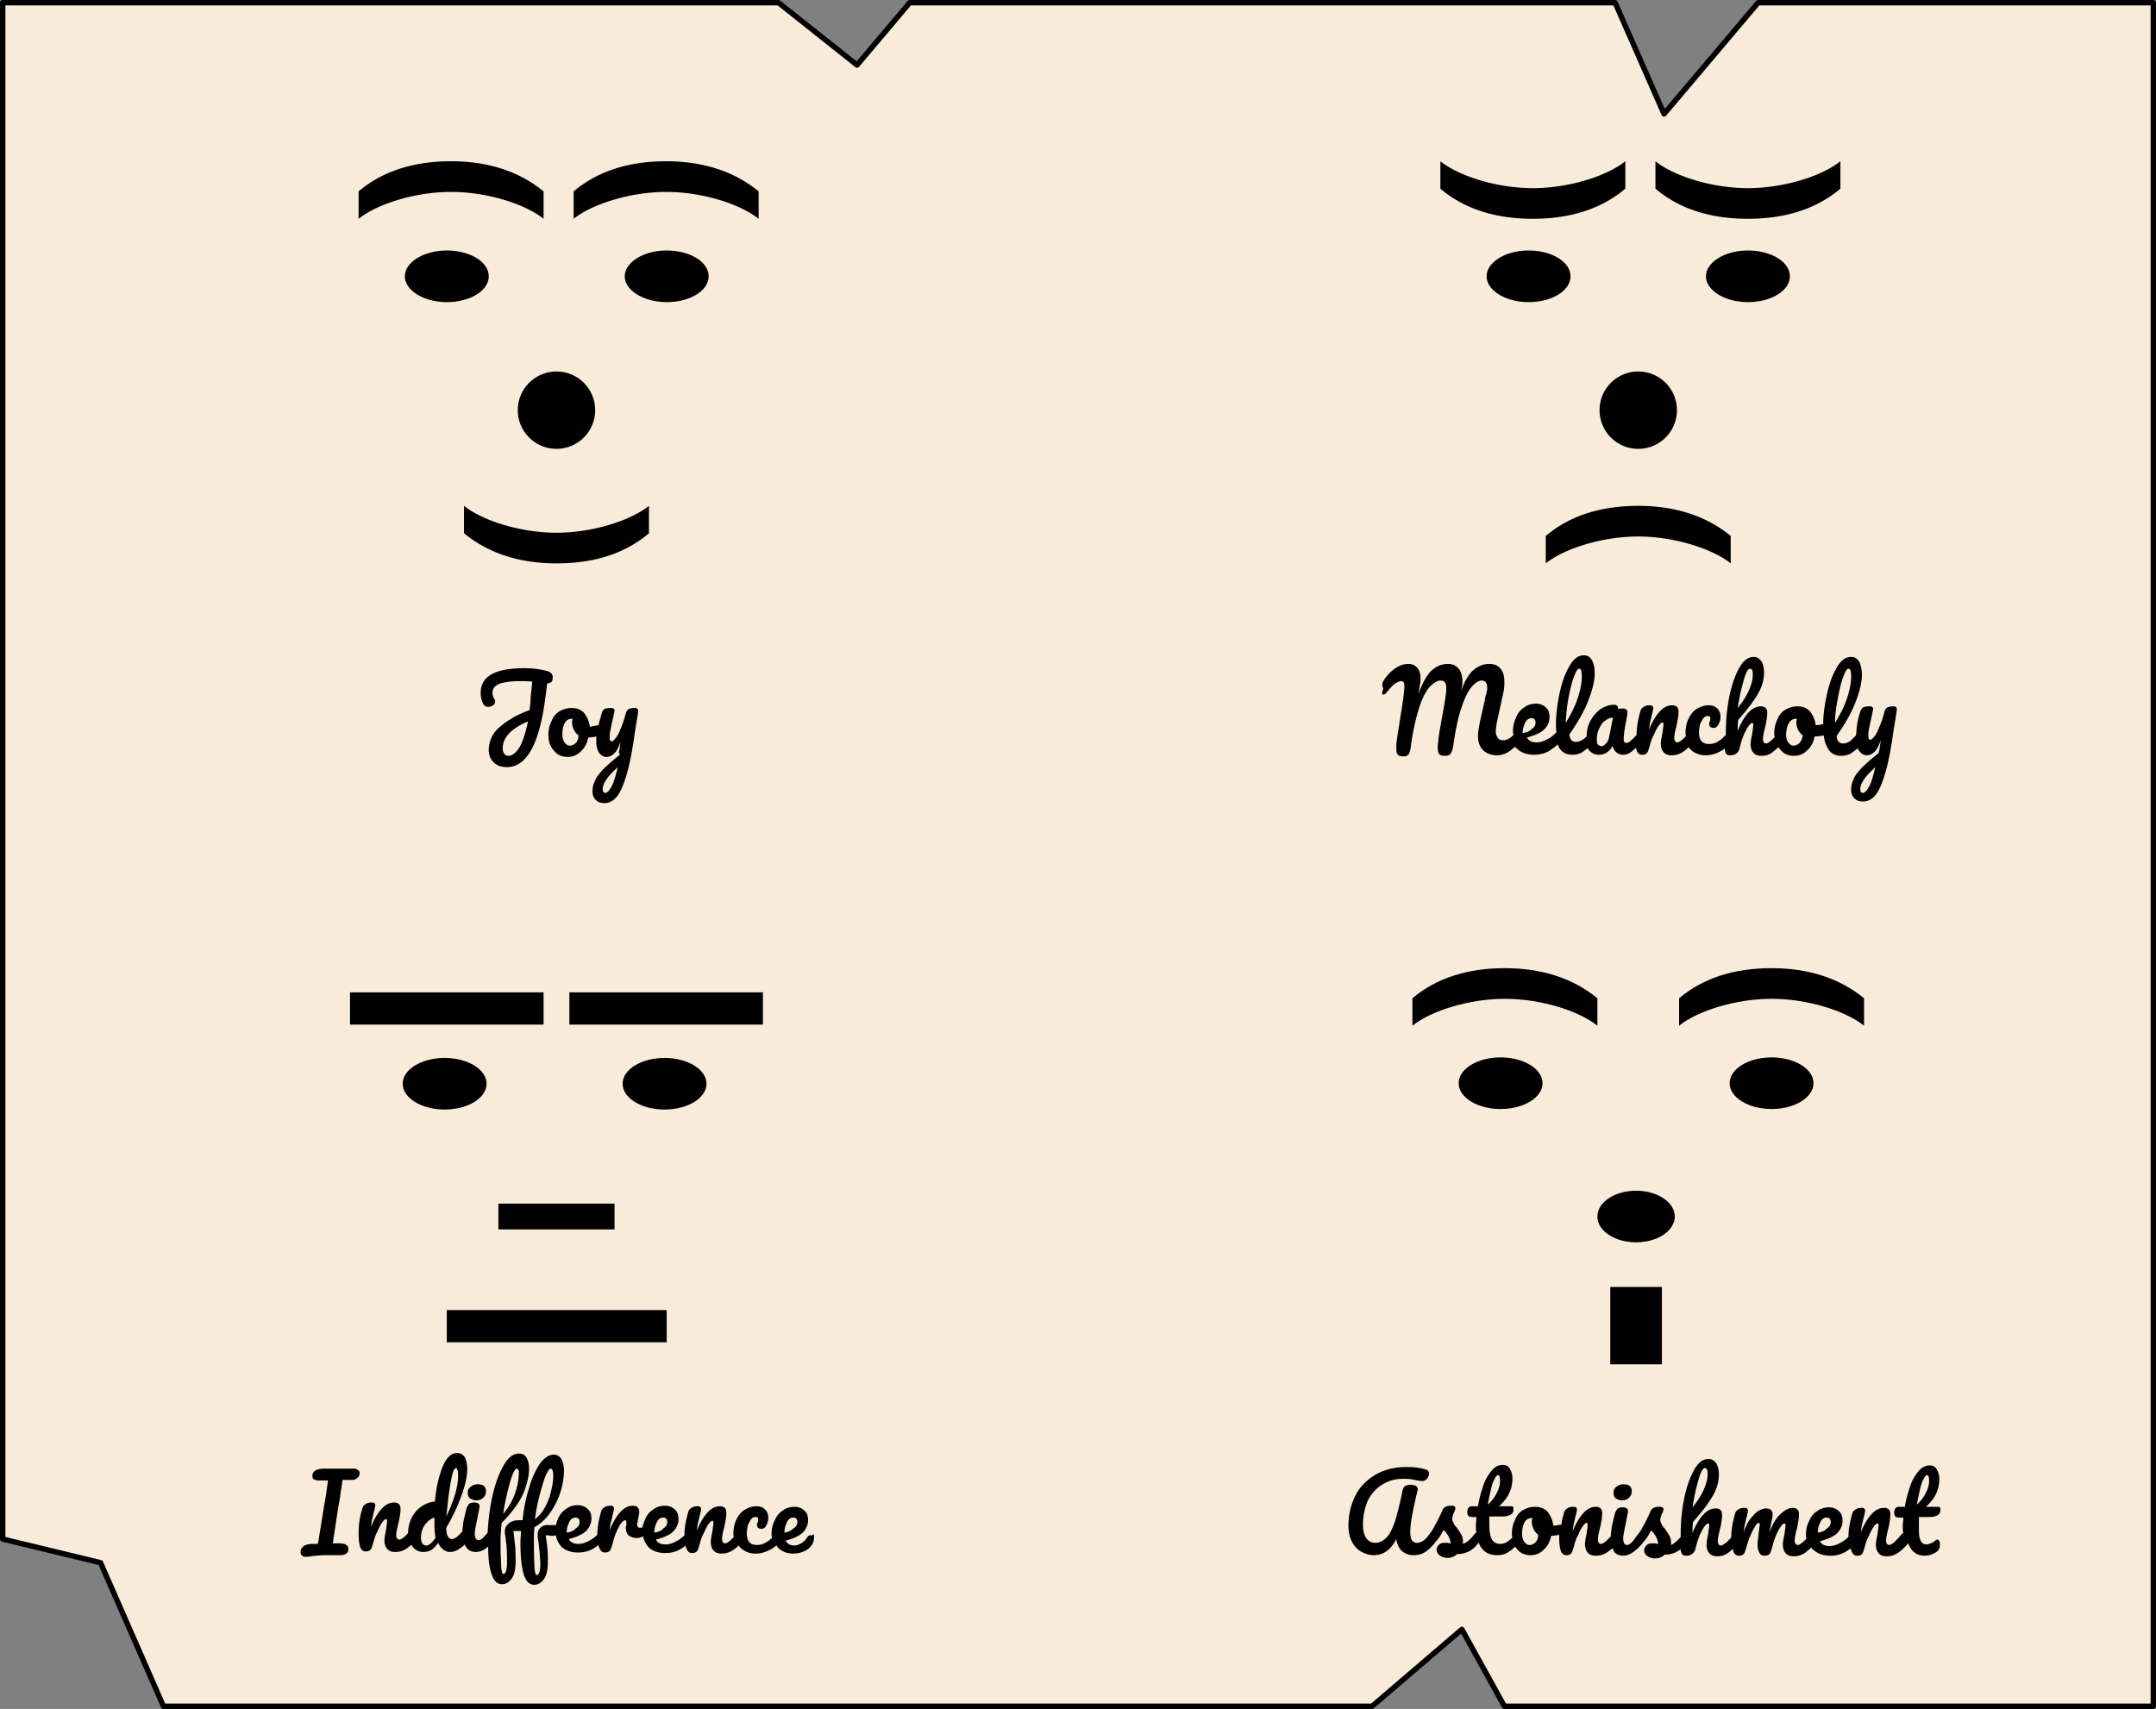 <svg xmlns="http://www.w3.org/2000/svg" viewBox="0 0 401 317.9">
  <rect x="0" y="0" width="401" height="317.9" fill="#808080" stroke="none"/>
  <path fill="#F9EBD9" vector-effect="non-scaling-stroke" stroke="#000" stroke-linecap="round" stroke-linejoin="round" stroke-miterlimit="10" d="M400.5.5v316.9H279.8l-7.9-14.3-16.7 14.3H30.4l-11.7-26.7-18.2-4.4V.5h144.3l14.6 11.6L169.2.5h131.2l9.1 20.7L327 .5z"/>
  <circle cx="103.5" cy="76.3" r="7.2"/>
  <path d="M90.9 51.4c0-2.7-3.5-4.8-7.8-4.8s-7.8 2.2-7.8 4.8 3.5 4.8 7.8 4.8 7.8-2.1 7.8-4.8zM131.8 51.4c0-2.7-3.5-4.8-7.8-4.8s-7.8 2.2-7.8 4.8 3.5 4.8 7.8 4.8 7.8-2.1 7.8-4.8zM120.7 99.2v-5.1c-3.5 2.8-10.6 5-17.2 5s-13.7-2.2-17.2-5v5.1c4.5 3.7 10.3 5.6 17.2 5.6 7 0 12.7-1.8 17.2-5.6zM83.9 35.7c6.6 0 13.7 2.2 17.2 5v-5.1C96.6 31.9 90.8 30 83.9 30c-6.9 0-12.7 1.8-17.2 5.6v5.1c3.5-2.8 10.6-5 17.2-5zM123.9 35.7c6.6 0 13.7 2.2 17.2 5v-5.1c-4.5-3.7-10.3-5.6-17.2-5.6-6.9 0-12.7 1.8-17.2 5.6v5.1c3.5-2.8 10.7-5 17.2-5zM98.5 132.1c-2.3.8-4.1 1.9-5.5 3.1a5.59 5.59 0 0 0-2.1 4.3c0 .9.3 1.7.9 2.3.6.6 1.4.9 2.5.9 3.6 0 6-4.2 7.1-12.7 0-.1.1-.6.2-1.5.1-.7.1-1.1.2-1.4.4 0 .6-.1.8-.3.2-.2.2-.5.2-.9 0-.5-.4-.9-1.1-1.1-1.2-.3-2.6-.5-4.2-.5-5.4 0-8.1 1.5-8.1 4.6 0 .8.2 1.5.5 2.1.2.3.5.5.9.5.3 0 .6-.1.9-.3.3-.2.4-.5.4-.7 0-.1 0-.3-.1-.4-.3-.4-.4-.9-.4-1.2 0-.8.4-1.3 1.3-1.7.8-.3 2.2-.5 3.9-.5.7 0 1.4 0 2.2.1l-.3 2.9c0 .7-.1 1.5-.2 2.4zm-2 7.1c-.6.9-1.3 1.4-1.9 1.4-.4 0-.6-.1-.8-.4-.2-.2-.3-.6-.3-1 0-2 1.6-3.7 4.7-5-.5 2.4-1.1 4.1-1.7 5zM115.3 140.4c-1.4 1.1-2.4 2-3.2 2.8-.7.8-1.3 1.5-1.5 2.2-.3.6-.4 1.2-.4 1.8 0 .7.2 1.2.6 1.6.4.4.9.6 1.6.6 1.4 0 2.5-1 3.3-2.9.8-1.9 1.5-4.5 2-7.8.1-.3.2-1.4.5-3.2.3-1.9.5-3 .5-3.3 0-.2-.1-.3-.2-.4s-.3-.1-.6-.1c-.4 0-.7.1-1 .2-.2.2-.4.4-.5.8-.3 1.1-.6 2.1-1 2.9-.3.8-.6 1.4-.9 1.7-.3.4-.5.6-.7.6-.3 0-.4-.2-.4-.7 0-.3 0-.7.1-1.2l.3-1.5c.1-.4.2-.8.3-1.3.1-.6.2-.9.2-1 0-.2-.1-.3-.2-.4-.1-.1-.3-.1-.6-.1-.5 0-.9.1-1.1.2-.2.2-.4.4-.5.8-.2.8-.4 1.5-.6 2.2-.6.1-1.1.2-1.6.3-.1-1-.5-1.8-1-2.5-.6-.7-1.4-1-2.4-1-.8 0-1.5.2-2.2.6-.7.4-1.2 1-1.5 1.8-.4.8-.6 1.6-.6 2.6 0 .7.1 1.4.4 2 .3.6.7 1.1 1.2 1.5.5.4 1.2.6 2 .6.9 0 1.7-.3 2.4-1 .7-.6 1.2-1.5 1.4-2.6.5 0 1-.1 1.5-.2v1c0 .8.2 1.5.5 2 .4.5.8.8 1.4.8.5 0 1-.2 1.5-.7.5-.5.8-1.2 1.1-2.1-.1.9-.2 1.6-.3 2l.2.4zm-1.6 6c-.4.7-.8 1.1-1.1 1.1-.2 0-.3-.1-.4-.2-.1-.1-.1-.3-.1-.5 0-.5.2-1.1.7-1.8.4-.7 1.2-1.4 2.1-2.3-.4 1.7-.8 3-1.2 3.7zm-6.6-8.2c-.3.3-.7.5-1.1.5-.4 0-.7-.2-1-.6-.3-.4-.4-.9-.4-1.6 0-.9.2-1.6.5-2.1s.8-.7 1.3-.7h.1c0 .2-.1.4-.1.6 0 .5.1.9.3 1.4.2.4.5.8.9 1.1 0 .6-.2 1.1-.5 1.4z"/>
  <ellipse cx="82.7" cy="201.6" rx="7.8" ry="4.8"/>
  <ellipse cx="123.6" cy="201.6" rx="7.8" ry="4.8"/>
  <path d="M92.7 223.9h21.6v4.8H92.7zM83.1 243.7H124v6H83.1zM105.9 184.6h36v6h-36zM65.1 184.6h36v6h-36zM66.5 273.4c-.2-.2-.5-.2-.8-.2H60c-1.3.1-1.9.5-1.9 1.4 0 .3.1.5.3.6.2.1.5.2 1 .2H61c-.2 1.6-.4 3.1-.7 4.6l-.4 2.5c-.1.8-.4 2.3-.7 4.3l-.1.4h-.9c-.7 0-1.3.1-1.7.4-.4.3-.6.6-.6 1.1 0 .3.1.5.3.7.2.2.4.2.7.2.2 0 .5 0 .9-.1 1-.1 1.8-.2 2.7-.2h2.8c.5 0 .8-.1 1.1-.3.3-.2.4-.5.4-.8 0-.4-.1-.6-.4-.8-.2-.2-.7-.3-1.4-.3h-1.1c.2-1.3.4-2.8.7-4.7l.4-2.5c.1-.3.2-1.1.4-2.5.2-1.2.3-1.9.3-2.1h1.7c.5 0 .8-.1 1.1-.4.3-.2.4-.6.4-1 0-.1-.1-.3-.4-.5zM87.5 276.6c-.4.3-.5.7-.5 1.1s.1.8.4 1c.3.2.7.4 1.2.4.6 0 1-.2 1.3-.5.3-.3.5-.7.5-1.2 0-.4-.1-.7-.4-1-.3-.2-.7-.3-1.2-.3s-.9.2-1.3.5z"/>
  <path d="M150.7 285.6c-.2 0-.4.1-.5.3-.4.6-.8 1-1.2 1.2-.3.2-.8.4-1.3.4-.7 0-1.2-.3-1.6-.9 1.5-.4 2.6-.9 3.2-1.5.6-.6 1-1.4 1-2.3 0-.8-.2-1.4-.7-1.8-.4-.4-1-.7-1.8-.7s-1.6.2-2.2.7c-.7.4-1.2 1.1-1.5 1.8-.4.8-.6 1.6-.6 2.5 0 .3 0 .5.1.8-.4.3-.7.6-1.1.8-.6.4-1.2.5-1.7.5-1.3 0-1.9-.7-1.9-2.2 0-.5.1-1 .2-1.5.2-.4.4-.8.6-1.1.3-.3.5-.4.8-.4.2 0 .3 0 .4.1.1.1.1.2.1.4s0 .3-.1.5c0 .1 0 .1-.1.2v.3c0 .2.1.4.2.5.1.1.3.2.6.2.4 0 .7-.2.9-.6.2-.4.4-.8.4-1.4 0-.7-.2-1.2-.6-1.6-.4-.4-.9-.6-1.6-.6-.7 0-1.4.2-2.1.6-.7.4-1.2 1-1.6 1.8-.4.8-.6 1.7-.6 2.7 0 .2 0 .4.1.6l-.7.7c-.4.3-.7.5-.9.5-.4 0-.6-.3-.6-.8 0-.4.1-1.1.4-2.2.3-1.3.4-2.2.4-2.7 0-.8-.4-1.2-1.2-1.2-.4 0-.9.1-1.4.4-.5.3-1 .8-1.5 1.5s-1 1.6-1.4 2.7c.1-.6.1-1 .2-1.4.1-.4.2-.8.3-1.3.2-.7.3-1.2.3-1.4 0-.2-.1-.3-.2-.4-.1-.1-.3-.1-.5-.1-.5 0-.8.1-1.1.3-.3.2-.5.4-.6.8-.4 1.4-.7 2.8-.7 4.3-.4.4-.9.8-1.5 1.1-.7.4-1.4.6-2 .6-.9 0-1.5-.3-1.8-.9 1.5-.4 2.6-.9 3.2-1.5.6-.6 1-1.4 1-2.3 0-.8-.2-1.4-.7-1.8-.4-.4-1-.7-1.8-.7s-1.6.2-2.2.7c-.7.4-1.2 1.1-1.5 1.8-.2.5-.4 1-.5 1.5-.2.1-.3.1-.5.1-.3 0-.5-.2-.5-.7 0-.1.1-.4.2-1s.2-1 .2-1.2c0-.8-.4-1.2-1.2-1.2-.4 0-.9.1-1.4.4-.5.3-1 .8-1.5 1.5s-1 1.6-1.4 2.7c.1-.6.1-1 .2-1.4.1-.4.2-.8.3-1.3.2-.7.3-1.2.3-1.4 0-.2-.1-.3-.2-.4-.1-.1-.3-.1-.5-.1-.5 0-.8.1-1.1.3-.3.2-.5.4-.6.8-.4 1.4-.7 2.8-.7 4.3-.4.4-.9.8-1.5 1.1-.7.4-1.4.6-2 .6-.9 0-1.5-.3-1.8-.9 1.5-.4 2.6-.9 3.2-1.5.6-.6 1-1.4 1-2.3 0-.8-.2-1.4-.7-1.8-.4-.4-1-.7-1.8-.7s-1.6.2-2.2.7c-.7.4-1.2 1.1-1.5 1.8-.2.4-.3.8-.4 1.2h-1.7c-.5 0-.9.2-1.2.5-.4.4-.5.8-.5 1.3v.4a40.14 40.14 0 0 1 .5 5.1c0 .7-.1 1.2-.2 1.5-.1.3-.3.5-.5.5s-.4-.7-.4-2.1c-.1-1.4-.1-2.7-.1-4.1 0-.9 0-1.8.1-2.7 1.1-.6 2.1-1.5 3-2.8a14.11 14.11 0 0 0 2.5-7.7c0-.9-.2-1.6-.5-2.2-.3-.5-.8-.8-1.4-.8-.9 0-1.8.6-2.6 1.7-.8 1.2-1.5 2.7-2 4.5a29 29 0 0 0-1.2 6h-.8c-.7 0-1.3.2-1.8.6-.4.4-.7.8-.7 1.4v.4c.1.6.2 1.4.3 2.3.1 1 .1 2.1.1 3.3 0 .7-.1 1.2-.2 1.5-.1.3-.3.5-.5.5s-.4-.7-.4-2.1c-.1-1.4-.1-2.7-.1-4.1 0-1.1.1-2.2.2-3.3 1.9-1.9 3.2-3.7 4-5.4.7-1.7 1.1-3.3 1.1-4.7 0-.9-.2-1.6-.5-2.1s-.8-.7-1.4-.7c-1.1 0-2.1.8-3 2.5-.9 1.7-1.6 3.7-2.1 6.3-.4 2-.6 4-.7 5.9-.3.4-.6.7-.8.9-.3.3-.6.5-.9.5-.2 0-.4-.1-.5-.3a2 2 0 0 1-.2-.9c0-.5.2-1.5.5-2.9.2-1.2.4-1.9.4-2.2 0-.4-.3-.7-1-.7a2 2 0 0 0-.9.2c-.2.2-.3.4-.5.8-.2.8-.4 1.6-.6 2.5-.1.8-.2 1.4-.2 1.9l-.9.9c-.4.3-.7.5-1.1.5-.3 0-.5-.2-.7-.5-.2-.3-.3-.9-.3-1.6 1.2-2 2.1-4 2.8-5.9.7-1.9 1.1-3.6 1.1-5 0-1-.2-1.8-.5-2.3-.4-.5-.8-.7-1.4-.7-1.1 0-2 .9-2.7 2.6-.7 1.8-1.2 3.9-1.4 6.4a5.48 5.48 0 0 0-4.4 3.2c-.4.8-.6 1.8-.6 2.7l-.7.7c-.4.3-.7.5-.9.5-.4 0-.6-.3-.6-.8 0-.4.1-1.1.4-2.2.3-1.3.4-2.2.4-2.7 0-.8-.4-1.2-1.2-1.2-.4 0-.9.1-1.4.4-.5.3-1 .8-1.5 1.5s-1 1.6-1.4 2.7c.1-.6.1-1 .2-1.4.1-.4.2-.8.3-1.3.2-.7.3-1.2.3-1.4 0-.2-.1-.3-.2-.4-.1-.1-.3-.1-.5-.1-.5 0-.8.1-1.1.3-.3.2-.5.4-.6.8-.5 1.5-.7 3.1-.7 4.7 0 1.1.1 1.9.3 2.5.2.5.5.8 1 .8.4 0 .7-.1.9-.3.2-.2.3-.6.5-1.2.2-.8.4-1.5.8-2.2.3-.7.6-1.3.9-1.7.3-.4.5-.6.7-.6.1 0 .2.1.2.3 0 .3-.1.9-.2 1.7-.2.9-.3 1.6-.3 1.9 0 .7.2 1.3.5 1.6.3.4.8.6 1.5.6.8 0 1.5-.2 2.2-.7.3-.2.5-.4.8-.6.1.1.2.3.3.4.5.6 1.2.9 1.9.9.5 0 1-.1 1.4-.3.4-.2.9-.7 1.4-1.4.5 1.1 1.3 1.7 2.2 1.7.6 0 1.2-.2 1.9-.7.3-.2.6-.4.8-.7.1.2.2.3.3.5.4.6 1 .9 1.8.9.7 0 1.5-.3 2.3-1 0 2.2.2 3.9.6 5 .4 1.3 1 2 2 2 .7 0 1.3-.4 1.8-1.1s.7-1.8.7-3.2c0-1.1 0-2-.1-2.9l-.3-2.7h1.4c0 .7-.1 1.4-.1 2.1 0 2.6.2 4.6.6 5.9.4 1.3 1 2 2 2 .7 0 1.3-.4 1.8-1.1.5-.7.7-1.8.7-3.2 0-.9 0-1.7-.1-2.6-.1-.9-.2-1.6-.3-2.3.7 0 1 .1 1.1.1.3 0 .5 0 .8-.1.1.8.5 1.5 1 2.1.7.7 1.8 1.1 3.1 1.1a5.55 5.55 0 0 0 3.8-1.4c0 .2.1.4.2.6.2.5.5.8 1 .8.4 0 .7-.1.9-.3.2-.2.3-.6.5-1.2.2-.8.4-1.5.7-2.2.3-.7.6-1.3.9-1.7.3-.4.6-.6.8-.6.1 0 .2.1.2.3v.5c0 .2-.1.4-.1.6 0 .6.2 1.1.5 1.4.4.3.9.5 1.5.5.4 0 .8-.1 1.2-.3.2.8.5 1.4 1 2 .7.7 1.8 1.1 3.1 1.1a5.55 5.55 0 0 0 3.8-1.4c0 .2.1.4.2.6.2.5.5.8 1 .8.4 0 .7-.1.9-.3.2-.2.3-.6.5-1.2.2-.8.4-1.5.8-2.2.3-.7.6-1.3.9-1.7.3-.4.5-.6.7-.6.1 0 .2.1.2.3 0 .3-.1.9-.2 1.7-.2.9-.3 1.6-.3 1.9 0 .7.2 1.3.5 1.6.3.4.8.6 1.5.6.8 0 1.5-.2 2.2-.7a7 7 0 0 0 1-.8c.1.1.2.3.3.4a4 4 0 0 0 2.9 1.1c.8 0 1.6-.2 2.4-.6.5-.2 1-.6 1.4-.9.1.1.2.3.3.4.7.7 1.6 1.1 2.9 1.1.8 0 1.5-.2 2.1-.5.6-.3 1.1-.7 1.4-1.3.2-.3.3-.7.3-1.2 0-.3 0-.5-.1-.6-.3.3-.4.2-.6.2zm-50.3-7.6c.4-1.4.7-2.6 1.1-3.5.4-.9.7-1.3.9-1.3.3 0 .5.4.5 1.2 0 .9-.1 1.8-.4 2.9-.2 1.1-.6 2.1-1.1 3-.5 1-1.1 1.7-1.9 2.3.2-1.6.5-3.1.9-4.6zm-6-.5c.3-1.3.6-2.3.9-3.1.3-.8.6-1.2.8-1.2.1 0 .2.1.3.2s.1.4.1.7a12.16 12.16 0 0 1-2.9 7.5c.2-1.5.5-2.8.8-4.1zm-10.9.3c.2-1.4.4-2.5.6-3.4.2-.9.5-1.3.7-1.3.1 0 .2.1.3.4.1.3.1.6.1 1.1 0 1.9-.7 4.4-2.2 7.5.2-1.4.3-2.9.5-4.3zm-3.5 9.4c-.2.2-.5.3-.7.3-.6 0-1-.5-1-1.4 0-.9.2-1.7.7-2.4.5-.7 1.1-1.2 1.8-1.4v1.5c0 .9.1 1.6.2 2.3-.4.5-.7.9-1 1.1zm25.4-2.1c0-.8.2-1.4.5-2 .3-.6.7-.8 1.2-.8.2 0 .4.1.5.2.1.1.2.3.2.6 0 .5-.2.9-.7 1.2-.3.4-.9.7-1.7.8zm16.3 0c0-.8.2-1.4.5-2 .3-.6.7-.8 1.2-.8.2 0 .4.1.5.2.1.1.2.3.2.6 0 .5-.2.9-.7 1.2-.3.4-.9.7-1.7.8zm24.2 0c0-.8.2-1.4.5-2 .3-.6.7-.8 1.2-.8.2 0 .4.1.5.2.1.1.2.3.2.6 0 .5-.2.9-.7 1.2-.4.4-1 .7-1.7.8z"/>
  <circle cx="304.7" cy="76.3" r="7.2"/>
  <path d="M292.1 51.4c0-2.7-3.5-4.8-7.8-4.8s-7.8 2.2-7.8 4.8 3.5 4.8 7.8 4.8 7.8-2.1 7.8-4.8zM332.9 51.4c0-2.7-3.5-4.8-7.8-4.8s-7.8 2.2-7.8 4.8 3.5 4.8 7.8 4.8 7.8-2.1 7.8-4.8zM321.9 104.8v-5.1c-4.5-3.7-10.3-5.6-17.2-5.6-6.9 0-12.7 1.8-17.2 5.6v5.1c3.5-2.8 10.6-5 17.2-5 6.5 0 13.7 2.2 17.2 5zM325.1 40.7c6.9 0 12.7-1.8 17.2-5.6V30c-3.5 2.8-10.6 5-17.2 5s-13.7-2.2-17.2-5v5.1c4.5 3.8 10.3 5.6 17.2 5.6zM285.1 40.7c6.9 0 12.7-1.8 17.2-5.6V30c-3.5 2.8-10.6 5-17.2 5s-13.7-2.2-17.2-5v5.1c4.5 3.8 10.3 5.6 17.2 5.6zM257.3 129.2c.2 0 .4-.1.6-.4.6-.7 1.1-1.3 1.5-1.6.5-.3.9-.5 1.2-.5.4 0 .6.3.6.9 0 .6-.1 1.4-.2 2.3-.2 1.5-.5 3.2-.8 5.2-.2 1.1-.3 1.9-.4 2.6-.1.6-.1 1.1-.1 1.5 0 .6.1 1 .3 1.2.2.2.5.3 1 .3s.8-.1 1-.4c.2-.3.3-.7.4-1.4.4-3.1 1-5.5 1.6-7.4.6-1.8 1.3-3.1 2-3.8.7-.7 1.3-1.1 1.9-1.1.4 0 .7.1.8.3.2.2.3.6.3 1.1 0 .9-.3 2.9-.9 6-.2 1.2-.4 2.2-.5 3-.1.9-.2 1.5-.2 2.1 0 .6.1.9.3 1.2.2.2.5.3 1 .3s.9-.1 1.1-.4c.2-.3.4-.8.5-1.5.4-2.9.9-5.2 1.5-7 .6-1.8 1.2-3.1 1.9-3.9s1.3-1.2 1.9-1.2c.3 0 .6.1.7.3.2.2.3.6.3 1 0 .3 0 .5-.1.8 0 .3-.1.5-.2.8-.1.3-.1.5-.1.6l-.8 3.5c-.3 1.4-.5 2.5-.5 3.3 0 1.1.3 2 .9 2.6.6.6 1.5 1 2.6 1 .7 0 1.4-.2 2.1-.6.4-.2.8-.6 1.3-1 .1.2.2.3.4.4.7.7 1.8 1.1 3.1 1.1 1 0 1.9-.2 2.8-.7.6-.4 1.2-.8 1.6-1.2.1.1.1.2.2.4.5 1 1.4 1.5 2.5 1.5.8 0 1.6-.2 2.2-.7.2-.2.4-.3.7-.5.1.1.1.2.2.3.5.6 1.1.9 1.9.9 1 0 1.9-.5 2.5-1.6.2.5.4.9.8 1.2.4.3.7.4 1.2.4.6 0 1.1-.2 1.7-.7.2-.2.5-.4.7-.6 0 .2.1.4.1.5.2.5.5.8 1 .8.4 0 .7-.1.9-.3.2-.2.3-.6.5-1.2.2-.8.4-1.5.8-2.2.3-.7.6-1.3.9-1.7.3-.4.5-.6.7-.6.1 0 .2.1.2.3 0 .3-.1.9-.2 1.7-.2.9-.3 1.6-.3 1.9 0 .7.2 1.3.5 1.6.3.4.8.6 1.5.6.8 0 1.5-.2 2.2-.7a7 7 0 0 0 1-.8c.1.1.2.3.3.4a4 4 0 0 0 2.9 1.1c.8 0 1.6-.2 2.4-.6.4-.2.8-.4 1.1-.7 0 .4.1.7.2.9.1.3.4.4.8.4 1 0 1.6-.5 1.8-1.5.2-.8.4-1.5.7-2.2.3-.7.6-1.3.9-1.7.3-.4.5-.6.7-.6.1 0 .2.1.2.3 0 .3-.1.9-.2 1.7-.2.9-.3 1.6-.3 1.9 0 .7.2 1.3.5 1.6.3.4.8.6 1.5.6.8 0 1.5-.2 2.1-.7.4-.3.7-.6 1.1-.9.3.4.5.7.9 1 .5.4 1.2.6 2 .6.9 0 1.7-.3 2.4-1 .7-.6 1.2-1.5 1.4-2.6.6 0 1.2-.1 1.7-.2.1.9.3 1.6.7 2.3.5 1 1.4 1.5 2.5 1.5.8 0 1.6-.2 2.2-.7.3-.2.6-.4.9-.7.1.2.2.4.3.5.4.5.8.8 1.4.8.5 0 1-.2 1.5-.7.5-.5.8-1.2 1.1-2.1-.1.9-.2 1.6-.3 2l-.1.4c-1.4 1.1-2.4 2-3.2 2.8-.7.8-1.3 1.5-1.5 2.2-.3.6-.4 1.2-.4 1.8 0 .7.2 1.2.6 1.6.4.4.9.6 1.6.6 1.4 0 2.5-1 3.3-2.9.8-1.9 1.5-4.5 2-7.8.1-.3.2-1.4.5-3.2.3-1.9.5-3 .5-3.3 0-.2-.1-.3-.2-.4-.1-.1-.3-.1-.6-.1-.4 0-.7.1-1 .2-.2.2-.4.4-.5.8-.3 1.1-.6 2.1-1 2.9-.3.8-.6 1.4-.9 1.7-.3.4-.5.6-.7.6-.3 0-.4-.2-.4-.7 0-.3 0-.7.1-1.2l.3-1.5c.1-.4.2-.8.3-1.3.1-.6.2-.9.2-1 0-.2-.1-.3-.2-.4-.1-.1-.3-.1-.6-.1-.5 0-.9.1-1.1.2-.2.2-.4.4-.5.8-.3.9-.5 1.7-.6 2.5-.1.6-.1 1.2-.2 1.9l-1 1c-.4.3-.9.5-1.4.5-.3 0-.6-.1-.8-.3-.2-.2-.4-.6-.4-1.1 1.4-2 2.6-4 3.4-6 .8-2 1.3-3.8 1.3-5.3 0-1.1-.2-1.9-.5-2.5-.4-.6-.8-.9-1.5-.9-1.1 0-2 .7-2.8 2.2-.8 1.4-1.4 3.2-1.8 5.2-.4 1.9-.6 3.6-.6 5.1-.5.1-1 .2-1.4.2-.1-1-.5-1.8-1-2.5-.6-.7-1.4-1-2.4-1-.8 0-1.5.2-2.2.6-.7.4-1.2 1-1.5 1.8-.4.8-.6 1.6-.6 2.6 0 .3 0 .5.1.7l-.7.7c-.4.3-.7.5-.9.5-.4 0-.6-.3-.6-.8 0-.4.1-1.1.4-2.2.3-1.3.4-2.2.4-2.7 0-.8-.4-1.2-1.2-1.2-.4 0-.9.1-1.4.4-.5.3-1 .8-1.5 1.5s-1 1.6-1.4 2.7c0-.7 0-1.4.1-2.1 1.7-1.9 2.9-3.5 3.7-4.9.8-1.4 1.1-2.7 1.1-4 0-.8-.2-1.5-.5-2-.4-.5-.8-.8-1.4-.8-1.1 0-2 .7-2.8 2.2-.8 1.5-1.4 3.3-1.8 5.4-.4 2.1-.6 4.2-.6 6.2v.7c-.5.5-.9.9-1.4 1.2-.6.4-1.2.5-1.7.5-1.3 0-1.9-.7-1.9-2.2 0-.5.1-1 .2-1.5.2-.4.4-.8.6-1.1.3-.3.5-.4.8-.4.2 0 .3 0 .4.1.1.1.1.2.1.4s0 .3-.1.5c0 .1 0 .1-.1.2v.3c0 .2.1.4.2.5.1.1.3.2.6.2.4 0 .7-.2.9-.6.2-.4.4-.8.4-1.4 0-.7-.2-1.2-.6-1.6-.4-.4-.9-.6-1.6-.6-.7 0-1.4.2-2.1.6-.7.4-1.2 1-1.6 1.8-.4.8-.6 1.7-.6 2.7 0 .2 0 .4.1.6l-.7.7c-.4.3-.7.5-.9.5-.4 0-.6-.3-.6-.8 0-.4.1-1.1.4-2.2.3-1.3.4-2.2.4-2.7 0-.8-.4-1.2-1.2-1.2-.4 0-.9.1-1.4.4-.5.3-1 .8-1.5 1.5s-1 1.6-1.4 2.7c.1-.6.1-1 .2-1.4.1-.4.2-.8.3-1.3.2-.7.3-1.2.3-1.4 0-.2-.1-.3-.2-.4-.1-.1-.3-.1-.5-.1-.5 0-.8.1-1.1.3-.3.2-.5.4-.6.8-.4 1.4-.7 2.9-.7 4.4-.4.4-.7.8-1 1-.3.3-.6.5-.9.5-.2 0-.3-.1-.4-.2-.1-.1-.1-.3-.1-.5 0-.6.1-1.6.4-3.1.2-1 .3-1.7.3-1.9 0-.4-.3-.7-.9-.7-.3 0-.6 0-.8.1-.1-.3-.1-.5-.2-.6-.1-.1-.3-.2-.6-.2-.9 0-1.7.3-2.5.8-.8.6-1.4 1.3-1.9 2.2-.5.9-.7 1.9-.7 2.9-.2.2-.4.4-.6.5-.4.3-.9.5-1.4.5-.3 0-.6-.1-.8-.3-.2-.2-.4-.6-.4-1.1 1.4-2 2.6-4 3.4-6 .8-2 1.3-3.8 1.3-5.3 0-1.1-.2-1.9-.5-2.5-.4-.6-.8-.9-1.5-.9-1.1 0-2 .7-2.8 2.2-.8 1.4-1.4 3.2-1.8 5.2-.4 2-.6 3.8-.6 5.3 0 .6 0 1.1.1 1.6-.5.5-1 1-1.7 1.3-.7.4-1.4.6-2 .6-.9 0-1.5-.3-1.8-.9 1.5-.4 2.6-.9 3.2-1.5.6-.6 1-1.4 1-2.3 0-.8-.2-1.4-.7-1.8-.4-.4-1-.7-1.8-.7s-1.6.2-2.2.7c-.7.4-1.2 1.1-1.5 1.8s-.6 1.6-.6 2.5c0 .3 0 .5.1.8-.3.3-.5.5-.7.6-.4.3-.8.4-1.2.4-.4 0-.8-.1-1-.4-.2-.3-.4-.7-.4-1.2s.1-1 .2-1.7l1.2-5.5c.2-.8.2-1.5.2-2.1 0-1-.2-1.8-.7-2.4-.5-.6-1.2-.9-2.1-.9-1.1 0-2.1.4-3 1.2-.9.8-1.6 2-2.2 3.8.1-.6.2-1.2.2-1.6 0-1.1-.2-1.9-.7-2.5-.5-.6-1.1-.9-2-.9-1.1 0-2.1.4-3 1.2-.9.8-1.7 2.3-2.5 4.4 0-.1.1-.3.1-.6.1-.3.1-.7.2-1.1.1-.5.1-.9.1-1.2 0-.9-.2-1.5-.6-2-.4-.4-.9-.7-1.6-.7-.8 0-1.5.2-2.3.7-.8.5-1.4 1.1-2.1 2-.2.3-.3.5-.4.7-.1.2-.1.4-.1.6 0 .2.1.4.2.6-.4 1-.2 1.1 0 1.1zm90.3 17.2c-.4.7-.8 1.1-1.1 1.1-.2 0-.3-.1-.4-.2-.1-.1-.1-.3-.1-.5 0-.5.2-1.1.7-1.8.4-.7 1.2-1.4 2.1-2.3-.4 1.7-.8 3-1.2 3.7zm-5.8-16.4c.3-1.6.6-2.9 1-4s.7-1.6 1-1.6c.4 0 .5.5.5 1.5 0 1.2-.3 2.6-.8 4.1-.5 1.5-1.3 3-2.2 4.5 0-1.4.2-2.9.5-4.5zm-9 4.4c.3-.5.8-.7 1.3-.7h.1c0 .2-.1.4-.1.6 0 .5.1.9.3 1.4.2.4.5.8.9 1.1-.1.6-.3 1.1-.6 1.4-.3.3-.7.5-1.1.5-.4 0-.7-.2-1-.6-.3-.4-.4-.9-.4-1.6.1-.9.2-1.6.6-2.1zm-8.9-6.3c.3-1.1.5-2 .8-2.7.3-.7.5-1 .8-1 .2 0 .3.1.4.3.1.2.1.5.1.9 0 .9-.3 1.9-.8 3s-1.2 2.1-2 3.1c.2-1.2.4-2.4.7-3.6zm-26.5 7.5c.3-.6.6-1.2 1.1-1.5.5-.4 1-.6 1.5-.6l-.7 3.5c-.1.6-.3 1-.6 1.3-.3.3-.5.5-.8.5a.9.9 0 0 1-.7-.3c-.2-.2-.2-.5-.2-.9 0-.7.1-1.4.4-2zm-5.7-5.6c.3-1.6.6-2.9 1-4s.7-1.6 1-1.6c.4 0 .5.5.5 1.5 0 1.2-.3 2.6-.8 4.1-.5 1.5-1.3 3-2.2 4.5.1-1.4.2-2.9.5-4.5zm-8.5 6.4c0-.8.2-1.4.5-2 .3-.6.7-.8 1.2-.8.2 0 .4.1.5.2.1.1.2.3.2.6 0 .5-.2.9-.7 1.2-.3.4-.9.6-1.7.8z"/>
  <ellipse cx="304.3" cy="226.3" rx="7.2" ry="4.8"/>
  <ellipse cx="279.1" cy="201.5" rx="7.8" ry="4.8"/>
  <ellipse cx="329.5" cy="201.5" rx="7.8" ry="4.8"/>
  <path d="M297.1 185.7c-4.5-3.7-10.3-5.6-17.2-5.6-6.9 0-12.7 1.8-17.2 5.6v5.1c3.5-2.8 10.6-5 17.2-5s13.7 2.2 17.2 5v-5.1zM346.7 185.7c-4.5-3.7-10.3-5.6-17.2-5.6-6.9 0-12.7 1.8-17.2 5.6v5.1c3.5-2.8 10.6-5 17.2-5s13.7 2.2 17.2 5v-5.1zM299.5 239.4h9.6v14.4h-9.6zM300.6 276.6c-.4.3-.5.7-.5 1.1s.1.8.4 1c.3.2.7.4 1.2.4.6 0 1-.2 1.3-.5.3-.3.5-.7.5-1.2 0-.4-.1-.7-.4-1-.3-.2-.7-.3-1.2-.3s-.9.2-1.3.5z"/>
  <path d="M358.7 282.2c1.4 0 2.2-.4 2.2-1.3 0-.2 0-.4-.1-.5-.1-.1-.2-.1-.4-.1h-2.2c1.7-1.5 2.5-3.2 2.5-5.2 0-.7-.2-1.3-.5-1.8s-.7-.7-1.3-.7c-.7 0-1.4.3-2 1-.6.7-1.2 1.6-1.6 2.8-.4 1.2-.8 2.5-1 3.9h-1.1c-.6 0-.9.4-.9 1.1 0 .3.1.5.2.7.1.1.4.2.8.2h.7c0 .6-.1 1.1-.1 1.7 0 .4 0 .8.1 1.2-.1 0-.2.1-.3.2-.6.7-1.1 1.2-1.4 1.5-.4.3-.7.5-.9.5-.4 0-.6-.3-.6-.8 0-.4.1-1.1.4-2.2.3-1.3.4-2.2.4-2.7 0-.8-.4-1.2-1.2-1.2-.4 0-.9.1-1.4.4-.5.3-1 .8-1.5 1.5s-1 1.6-1.4 2.7c.1-.6.1-1 .2-1.4.1-.4.2-.8.3-1.3.2-.7.3-1.2.3-1.4 0-.2-.1-.3-.2-.4-.1-.1-.3-.1-.5-.1-.5 0-.8.1-1.1.3-.3.2-.5.4-.6.8-.4 1.4-.7 2.8-.7 4.3-.4.4-.9.8-1.5 1.1-.7.4-1.4.6-2 .6-.9 0-1.5-.3-1.8-.9 1.5-.4 2.6-.9 3.2-1.5.6-.6 1-1.4 1-2.3 0-.8-.2-1.4-.7-1.8-.4-.4-1-.7-1.8-.7s-1.6.2-2.2.7c-.7.4-1.2 1.1-1.5 1.8-.4.8-.6 1.6-.6 2.5 0 .3 0 .6.1.8l-.7.7c-.4.3-.7.5-.9.5-.4 0-.6-.3-.6-.8 0-.4.1-1.1.4-2.2.3-1.3.4-2.2.4-2.7 0-.8-.4-1.2-1.2-1.2-.7 0-1.4.4-2.2 1.1-.8.7-1.5 1.9-2.1 3.4 0-.2.1-.6.2-1 .2-1.1.4-1.8.4-2.2 0-.4-.1-.7-.3-.9-.2-.2-.5-.3-1-.3-.4 0-.9.2-1.4.5-.5.3-1 .9-1.5 1.5-.5.7-.9 1.5-1.2 2.5.1-.6.1-1 .2-1.4.1-.4.2-.8.3-1.3.2-.7.3-1.2.3-1.4 0-.2-.1-.3-.2-.4-.1-.1-.3-.1-.5-.1-.5 0-.8.1-1.1.3-.3.2-.5.4-.6.8-.4 1.4-.7 2.9-.7 4.4-.4.4-.7.8-1 1-.4.3-.7.5-.9.5-.4 0-.6-.3-.6-.8 0-.4.1-1.1.4-2.2.3-1.3.4-2.2.4-2.7 0-.8-.4-1.2-1.2-1.2-.4 0-.9.1-1.4.4-.5.3-1 .8-1.5 1.5s-1 1.6-1.4 2.7c0-.7 0-1.4.1-2.1 1.7-1.9 2.9-3.5 3.7-4.9.8-1.4 1.1-2.7 1.1-4 0-.8-.2-1.5-.5-2-.4-.5-.8-.8-1.4-.8-1.1 0-2 .7-2.8 2.2-.8 1.5-1.4 3.3-1.8 5.4-.4 2.1-.6 4.2-.6 6.2v.7c-.7.8-1.3 1.3-1.8 1.5v-.5c0-.4-.1-.9-.3-1.2-.2-.4-.5-.8-.9-1.4-.3-.3-.5-.6-.6-.9-.1-.2-.2-.4-.2-.6 0-.3.1-.7.3-1.2.1-.2.2-.3.2-.5.1-.2.1-.3.1-.4 0-.1-.1-.2-.2-.3-.1-.1-.4-.1-.7-.1-.8 0-1.3.3-1.5.8-.3.7-.6 1.3-.9 1.9-.3.6-.6 1.1-.8 1.5-.3.5-.9 1.2-1.5 2.1l-.3.3c-.3.3-.6.5-.9.5-.2 0-.4-.1-.5-.3a2 2 0 0 1-.2-.9c0-.5.2-1.5.5-2.9.2-1.2.4-1.9.4-2.2 0-.4-.3-.7-1-.7a2 2 0 0 0-.9.2c-.2.2-.3.4-.5.8-.2.8-.4 1.6-.6 2.5-.1.8-.2 1.4-.2 1.9l-.9.9c-.4.3-.7.5-.9.5-.4 0-.6-.3-.6-.8 0-.4.1-1.1.4-2.2.3-1.3.4-2.2.4-2.7 0-.8-.4-1.2-1.2-1.2-.4 0-.9.1-1.4.4-.5.3-1 .8-1.5 1.5s-1 1.6-1.4 2.7c.1-.6.1-1 .2-1.4.1-.4.2-.8.3-1.3.2-.7.3-1.2.3-1.4 0-.2-.1-.3-.2-.4-.1-.1-.3-.1-.5-.1-.5 0-.8.1-1.1.3-.3.2-.5.4-.6.8-.2.7-.4 1.4-.5 2.2-.6.1-1.1.2-1.5.2-.1-1-.5-1.8-1-2.5-.6-.7-1.4-1-2.4-1-.8 0-1.5.2-2.2.6-.7.4-1.2 1-1.5 1.8-.4.8-.6 1.6-.6 2.6 0 .2 0 .5.1.7-.3.3-.5.5-.8.7-.4.3-.9.5-1.5.5-.7 0-1.2-.3-1.5-.8-.3-.5-.5-1.5-.5-2.8v-1.5h2.3c1.4 0 2.2-.4 2.2-1.3 0-.2 0-.4-.1-.5-.1-.1-.2-.1-.4-.1h-2.2c1.7-1.5 2.5-3.2 2.5-5.2 0-.7-.2-1.3-.5-1.8s-.7-.7-1.3-.7c-.7 0-1.4.3-2 1-.6.7-1.2 1.6-1.6 2.8-.4 1.2-.8 2.5-1 3.9h-1.1c-.6 0-.9.4-.9 1.1 0 .3.1.5.2.7.1.1.4.2.8.2h.7c0 .6-.1 1.1-.1 1.7 0 .4 0 .8.1 1.2-.1 0-.2.1-.3.2-.8 1.1-1.6 1.7-2.2 1.9v-.5c0-.4-.1-.9-.3-1.2-.2-.4-.5-.8-.9-1.4-.3-.3-.5-.6-.6-.9-.1-.2-.2-.4-.2-.6 0-.3.1-.7.3-1.2.1-.2.2-.3.2-.5.1-.2.1-.3.1-.4 0-.1-.1-.2-.2-.3-.1-.1-.4-.1-.7-.1-.8 0-1.3.3-1.5.8-.3.7-.6 1.3-.9 1.9-.3.6-.6 1.1-.8 1.5-.3.5-.7 1.1-1.3 1.8-.2.2-.4.4-.6.5-.4.3-.8.4-1.2.4-.4 0-.7-.2-.9-.5-.2-.3-.3-.8-.3-1.5 0-.8.1-1.9.4-3.4.3-1.5.6-2.9.9-4.1 0-.2.1-.3.1-.4 0-.6-.5-.9-1.4-.9a2 2 0 0 0-.9.2c-.2.1-.4.4-.5.7-.5 2.5-1 4.4-1.4 5.8-.5 1.4-1 2.5-1.6 3.1-.6.6-1.3 1-2.1 1-.7 0-1.3-.3-1.7-.9-.4-.6-.6-1.4-.6-2.5 0-1.5.3-2.9.8-4.2a7.13 7.13 0 0 1 6.8-4.3c.5 0 1 0 1.5.1s1 .2 1.7.3h.2c.3 0 .6-.1.9-.4.2-.3.4-.6.4-.9 0-.4-.2-.7-.5-.8-.6-.2-1.2-.3-1.8-.4-.7-.1-1.3-.1-1.9-.1-2.3 0-4.2.5-5.9 1.5-1.6 1-2.9 2.3-3.7 4-.8 1.7-1.2 3.5-1.2 5.4 0 1.1.2 2.1.6 2.9.4.8 1 1.5 1.7 1.9.7.4 1.5.7 2.4.7 1.8 0 3.2-1 4.2-3 .1.9.5 1.7 1 2.2.6.5 1.3.8 2.2.8.9 0 1.6-.2 2.2-.6.6-.4 1.2-1 1.8-1.7 0-.1.1-.1.1-.2l.3-.3c.4-.5.8-1.1 1.2-1.9.2.2.4.4.6.7.2.3.4.6.5.9.1.3.2.6.2.9-.1 0-.3 0-.5-.1h-.6c-.5 0-.8.1-1.1.4-.2.2-.4.5-.4.9s.2.7.5 1c.4.3.9.5 1.5.5.7 0 1.3-.2 1.8-.7.9 0 1.6-.2 2.2-.5.6-.3 1.2-.8 1.8-1.6v-.1c.6 1.6 1.7 2.4 3.5 2.4.8 0 1.6-.2 2.2-.7.4-.2.7-.5 1.1-.9.3.4.5.7.9 1 .5.4 1.2.6 2 .6.9 0 1.7-.3 2.4-1 .7-.6 1.2-1.5 1.4-2.6.5 0 1-.1 1.5-.2v.5c0 1.1.1 1.9.3 2.5.2.5.5.8 1 .8.4 0 .7-.1.9-.3.2-.2.3-.6.5-1.2.2-.8.4-1.5.8-2.2.3-.7.6-1.3.9-1.7.3-.4.5-.6.7-.6.1 0 .2.1.2.3 0 .3-.1.9-.2 1.7-.2.9-.3 1.6-.3 1.9 0 .7.2 1.3.5 1.6.3.4.8.6 1.5.6.8 0 1.5-.2 2.2-.7.3-.2.6-.4.9-.7.1.2.2.3.2.5.4.6 1 .9 1.8.9 1.1 0 2.3-.8 3.6-2.3 0-.1.1-.1.1-.2l.3-.3c.4-.5.8-1.1 1.2-1.9.2.2.4.4.6.7.2.3.4.6.5.9.1.3.2.6.2.9-.1 0-.3 0-.5-.1h-.6c-.5 0-.8.1-1.1.4-.2.2-.4.5-.4.9s.2.7.5 1c.4.3.9.5 1.5.5.7 0 1.3-.2 1.8-.7.9 0 1.6-.2 2.2-.5.2-.1.5-.3.8-.5 0 .4.1.6.2.8.1.3.4.4.8.4 1 0 1.6-.5 1.8-1.5.2-.8.4-1.5.7-2.2.3-.7.6-1.3.9-1.7.3-.4.5-.6.7-.6.1 0 .2.1.2.3 0 .3-.1.9-.2 1.7-.2.9-.3 1.6-.3 1.9 0 .7.2 1.3.5 1.6.3.4.8.6 1.5.6.8 0 1.5-.2 2.1-.7.3-.2.5-.4.8-.7 0 .2.1.4.1.5.2.5.5.8 1 .8.4 0 .7-.1.9-.3.2-.2.3-.6.5-1.2.2-.7.4-1.4.7-2.1.3-.7.6-1.3.9-1.8.3-.5.5-.7.7-.7.1 0 .2.1.2.3 0 .3-.1.8-.2 1.6-.1.9-.2 1.6-.2 2.1 0 .6.1 1.1.3 1.5.2.4.5.6 1 .6.4 0 .7-.1.9-.3.2-.2.3-.6.5-1.2.2-.8.4-1.5.7-2.2.3-.7.6-1.3.9-1.7.3-.4.5-.6.7-.6.1 0 .2.1.2.3 0 .3-.1.9-.2 1.7-.2.9-.3 1.6-.3 1.9 0 .7.2 1.3.5 1.6.3.4.8.6 1.5.6.8 0 1.5-.2 2.2-.7.4-.3.7-.6 1.1-.9.1.2.2.3.4.4.7.7 1.8 1.1 3.1 1.1a5.55 5.55 0 0 0 3.8-1.4c0 .2.1.4.2.6.2.5.5.8 1 .8.4 0 .7-.1.9-.3.2-.2.3-.6.5-1.2.2-.8.4-1.5.8-2.2.3-.7.6-1.3.9-1.7.3-.4.5-.6.7-.6.1 0 .2.1.2.3 0 .3-.1.9-.2 1.7-.2.9-.3 1.6-.3 1.9 0 .7.2 1.3.5 1.6.3.4.8.6 1.5.6.8 0 1.5-.2 2.2-.7.6-.4 1.2-1 1.8-1.7v-.1c.1.3.2.6.4.9.6 1 1.5 1.5 2.7 1.5a4 4 0 0 0 2.3-.8c.2-.2.3-.3.4-.6.1-.2.1-.5.1-.7 0-.2 0-.5-.1-.6-.1-.2-.2-.3-.4-.3-.1 0-.3.1-.4.2-.2.2-.5.4-.8.5-.3.1-.5.2-.7.2-.4 0-.7-.1-.9-.3-.2-.2-.4-.6-.5-1.1-.1-.5-.1-1.2-.1-2.2v-1.5h1.8zm-1.6-5.1c.2-.9.4-1.5.7-2 .2-.5.5-.7.6-.7.3 0 .4.4.4 1.1 0 .7-.2 1.4-.6 2.2-.4.8-.9 1.5-1.7 2.2.2-1 .4-1.9.6-2.8zm-41.6-.3c.3-1.1.5-2 .8-2.7.3-.7.5-1 .8-1 .2 0 .3.1.4.3.1.2.1.5.1.9 0 .9-.3 1.9-.8 3s-1.2 2.1-2 3.1c.2-1.2.4-2.4.7-3.6zm-38.2.3c.2-.9.4-1.5.7-2 .2-.5.5-.7.6-.7.3 0 .4.4.4 1.1 0 .7-.2 1.4-.6 2.2-.4.8-.9 1.5-1.7 2.2.2-1 .4-1.9.6-2.8zm8.3 9.8c-.3.3-.7.5-1.1.5-.4 0-.7-.2-1-.6-.3-.4-.4-.9-.4-1.6 0-.9.2-1.6.5-2.1s.8-.7 1.3-.7h.1c0 .2-.1.4-.1.6 0 .5.1.9.3 1.4.2.4.5.8.9 1.1 0 .6-.2 1.1-.5 1.4zm52.5-1.8c0-.8.2-1.4.5-2 .3-.6.7-.8 1.2-.8.2 0 .4.1.5.2.1.1.2.3.2.6 0 .5-.2.9-.7 1.2-.3.4-.9.7-1.7.8z"/>
</svg>
